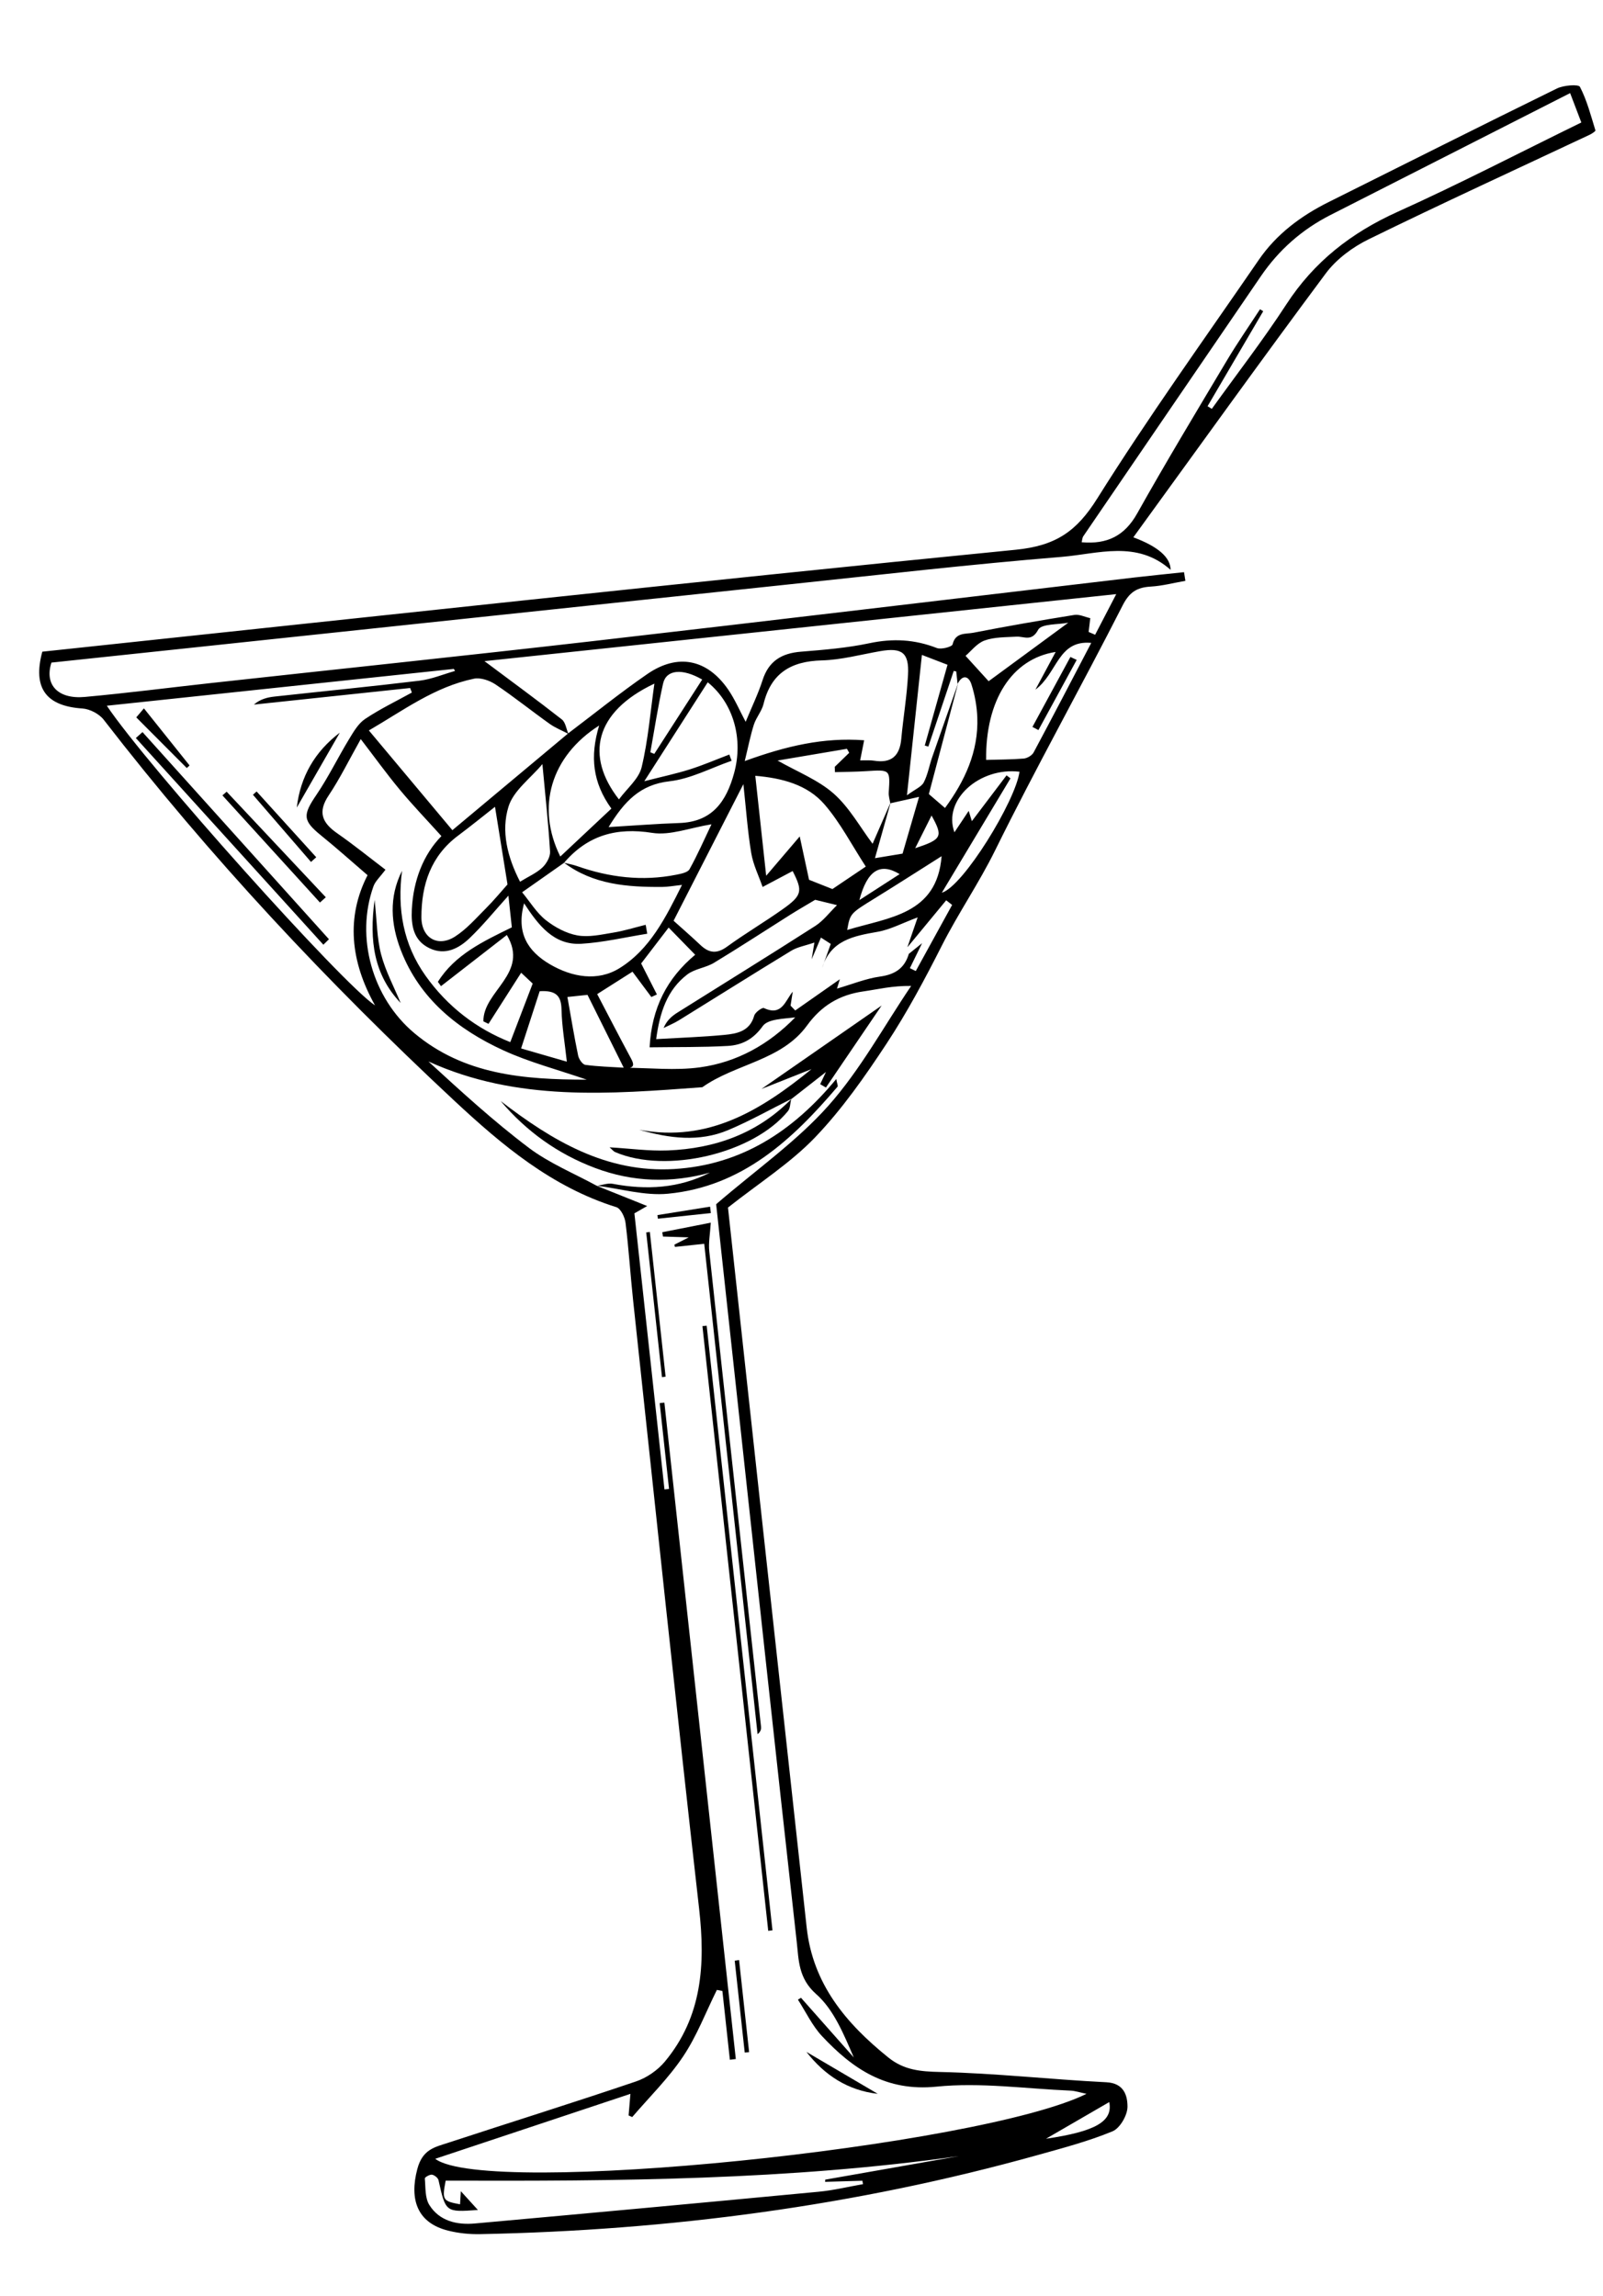 <svg xmlns="http://www.w3.org/2000/svg" width="229" height="328" viewBox="0 0 229 328" fill="none"><path d="M103.998 172.527C105.428 185.663 106.931 199.541 108.45 213.42C110.708 234.076 112.987 254.733 115.241 275.388C116.122 283.451 120.86 289.08 126.913 293.953C129.142 295.747 131.481 295.953 134.295 296.015C142.214 296.191 150.117 297.087 158.039 297.482C160.603 297.607 161.07 299.43 161.071 300.978C161.07 302.193 159.995 304.058 158.917 304.5C155.474 305.914 151.837 306.88 148.235 307.885C122.207 315.152 95.626 318.643 68.62 319.182C67.084 319.214 65.496 319.056 64.009 318.68C59.569 317.565 58.477 314.2 59.613 309.893C60.361 307.053 62.101 306.758 64.044 306.121C72.977 303.192 81.956 300.386 90.857 297.367C92.395 296.847 93.954 295.767 94.983 294.528C100.319 288.112 100.776 280.645 99.873 272.685C96.594 243.74 93.558 214.768 90.448 185.807C90.051 182.108 89.823 178.392 89.363 174.7C89.263 173.889 88.678 172.661 88.055 172.465C78.855 169.599 71.728 163.616 64.911 157.261C46.815 140.392 29.952 122.398 14.822 102.832C14.173 101.99 12.836 101.291 11.772 101.22C6.581 100.877 4.638 98.3 6.044 93.104C52.361 88.192 98.702 83.127 145.094 78.542C150.85 77.971 153.817 75.902 156.755 71.209C164.036 59.592 172.062 48.428 179.833 37.114C182.363 33.436 185.852 30.836 189.84 28.851C200.696 23.441 211.527 17.982 222.42 12.642C223.379 12.172 225.499 12.012 225.707 12.408C226.711 14.351 227.269 16.522 227.918 18.631C227.954 18.742 227.431 19.086 227.13 19.235C216.588 24.196 206 29.055 195.538 34.177C193.227 35.307 190.914 37.024 189.4 39.056C180.123 51.515 171.072 64.142 161.906 76.763C165.447 78.086 167.222 79.636 167.229 81.412C162.399 77.118 156.848 79.133 151.66 79.56C138.723 80.614 125.818 82.106 112.905 83.469C84.34 86.484 55.783 89.525 27.222 92.555C20.594 93.258 13.966 93.96 7.348 94.663C6.326 97.809 8.258 99.924 12.128 99.568C18.139 99.022 24.127 98.247 30.124 97.586C48.305 95.59 66.501 93.682 84.672 91.597C110.469 88.632 136.254 85.536 162.05 82.504C164.412 82.228 166.781 82 169.147 81.745C169.213 82.159 169.278 82.568 169.339 82.981C167.699 83.267 166.066 83.704 164.411 83.802C162.446 83.918 161.362 84.557 160.378 86.49C154.404 98.223 147.962 109.722 142.142 121.526C139.833 126.203 136.893 130.47 134.545 135.103C132.126 139.878 129.593 144.63 126.652 149.1C123.567 153.785 120.3 158.464 116.43 162.502C112.906 166.175 108.473 168.986 103.976 172.536L103.998 172.527ZM136.793 97.677L136.604 95.926C136.485 95.904 136.366 95.876 136.247 95.854C135.036 99.456 133.826 103.059 132.62 106.661C132.45 106.61 132.28 106.559 132.11 106.513C133.173 102.741 134.237 98.969 135.36 94.973C134.002 94.449 132.746 93.967 131.701 93.565C131.002 100.135 130.331 106.391 129.563 113.622C130.744 112.75 131.633 112.411 131.962 111.786C132.538 110.681 132.748 109.39 133.161 108.198C134.389 104.659 135.643 101.127 136.881 97.588C135.478 102.914 134.07 108.24 132.694 113.447C133.503 114.143 134.302 114.832 135.001 115.433C137.833 111.58 139.796 107.371 139.614 102.485C139.552 100.903 139.262 99.282 138.777 97.774C138.413 96.632 137.548 96.271 136.802 97.688L136.793 97.677ZM127.183 114.769C127.103 114.245 126.929 113.721 126.963 113.204C127.176 109.929 127.191 109.951 123.743 110.17C122.255 110.267 120.768 110.27 119.278 110.315C119.266 110.06 119.255 109.81 119.248 109.555C119.935 108.888 120.628 108.216 121.316 107.549C121.206 107.361 121.096 107.173 120.992 106.98C117.666 107.544 114.34 108.102 111.083 108.654C113.903 110.263 116.869 111.414 119.098 113.379C121.352 115.372 122.873 118.174 124.655 120.545C125.462 118.69 126.359 116.644 127.251 114.596C126.483 117.315 125.721 120.034 124.993 122.605C126.251 122.396 127.462 122.195 128.937 121.952C129.594 119.7 130.311 117.227 131.294 113.845C129.48 114.251 128.329 114.507 127.184 114.764L127.183 114.769ZM129.638 135.296C130.07 134.043 130.503 132.785 131.094 131.064C128.906 131.874 127.198 132.805 125.384 133.122C121.935 133.725 118.659 134.328 117.448 138.294C117.859 137.149 118.27 135.999 118.681 134.854C118.211 134.552 117.742 134.25 117.277 133.948C116.836 134.982 116.395 136.016 115.953 137.051C116.051 136.438 116.149 135.826 116.341 134.658C115.054 135.104 113.938 135.284 113.043 135.825C107.673 139.092 102.36 142.445 97.014 145.749C96.314 146.182 95.536 146.501 94.798 146.869C95.253 145.774 95.995 145.151 96.81 144.642C103.365 140.524 109.959 136.46 116.476 132.282C117.634 131.538 118.503 130.357 119.573 129.312C118.07 128.946 117.182 128.729 116.453 128.552C115.315 129.235 114.07 129.948 112.858 130.71C109.241 132.992 105.661 135.337 102.006 137.549C100.823 138.266 99.249 138.404 98.182 139.221C95.28 141.439 94.253 144.668 93.738 148.455C97.117 148.258 100.307 148.154 103.477 147.852C105.293 147.68 107.125 147.338 107.744 145.104C107.876 144.629 108.876 143.902 109.136 144.02C111.727 145.227 112.177 142.942 113.25 141.674C113.144 142.338 113.038 143.007 112.937 143.671C113.159 143.902 113.382 144.132 113.604 144.363C115.824 142.807 118.039 141.256 119.975 139.902C119.974 139.923 119.807 140.458 119.569 141.239C121.763 140.601 123.71 139.798 125.726 139.518C127.88 139.22 129.23 138.311 129.833 136.273C130.294 135.905 130.755 135.531 131.727 134.75C130.962 136.311 130.47 137.317 129.984 138.317C130.264 138.453 130.545 138.588 130.825 138.729C132.554 135.582 134.289 132.43 136.018 129.283C135.737 129.064 135.452 128.84 135.171 128.622C133.332 130.849 131.493 133.07 129.658 135.297L129.638 135.296ZM89.144 152.623C87.439 149.192 85.733 145.766 83.929 142.132L81.058 142.436C81.578 145.337 82.024 148.084 82.591 150.806C82.699 151.316 83.211 152.072 83.616 152.131C85.46 152.382 87.333 152.426 89.201 152.543C92.798 152.556 96.456 152.972 99.987 152.488C105.281 151.761 109.84 149.217 113.606 145.345C111.939 145.566 109.698 145.558 108.952 146.606C107.609 148.487 105.991 149.314 103.973 149.428C100.291 149.633 96.586 149.573 92.802 149.627C93.099 143.969 95.308 139.743 99.311 136.403C98.03 135.089 96.793 133.819 95.521 132.521C94.038 134.457 92.681 136.228 91.594 137.646C92.447 139.32 93.144 140.694 93.845 142.074C93.582 142.194 93.313 142.319 93.05 142.439C92.159 141.246 91.269 140.053 90.355 138.822C88.616 139.922 87.116 140.876 85.312 142.024C86.895 145.043 88.379 147.937 89.918 150.798C90.458 151.8 91.031 152.684 89.144 152.623ZM80.59 123.258C78.626 124.637 76.662 126.02 74.589 127.476C75.735 128.865 76.648 130.402 77.96 131.443C79.253 132.467 80.884 133.349 82.486 133.638C84.113 133.933 85.896 133.52 87.588 133.243C89.158 132.99 90.688 132.506 92.239 132.122C92.314 132.546 92.39 132.971 92.465 133.396C89.326 133.898 86.199 134.644 83.041 134.833C79.121 135.066 76.923 132.189 74.871 129.055C73.702 133.303 75.427 135.925 78.564 137.766C81.731 139.618 85.372 140.246 88.476 138.336C92.818 135.66 95.082 131.131 97.429 126.425C96.191 126.557 95.386 126.713 94.574 126.714C89.618 126.743 84.753 126.383 80.584 123.258C81.188 123.412 81.811 123.515 82.396 123.72C87.032 125.355 91.764 125.936 96.622 124.966C97.289 124.833 98.237 124.653 98.499 124.19C99.642 122.142 100.582 119.978 101.64 117.764C98.516 118.272 95.73 119.39 93.186 118.991C88.028 118.172 83.939 119.347 80.59 123.253L80.59 123.258ZM81.139 104.798C84.904 101.954 88.582 98.98 92.463 96.304C96.84 93.287 101.047 94.171 104.04 98.537C104.992 99.926 105.657 101.501 106.523 103.123C107.386 101.023 108.305 99.138 108.941 97.165C109.813 94.447 111.653 93.326 114.42 93.105C117.697 92.84 121.007 92.571 124.214 91.892C127.553 91.184 130.665 91.345 133.831 92.58C134.456 92.823 136.004 92.408 136.086 92.059C136.495 90.302 137.97 90.609 139.035 90.4C143.833 89.463 148.651 88.626 153.482 87.853C154.2 87.738 155.004 88.152 155.754 88.314C155.673 89.005 155.595 89.645 155.516 90.284C155.828 90.416 156.14 90.554 156.447 90.685C157.476 88.703 158.505 86.721 159.464 84.88C129.243 88.086 99.28 91.266 69.212 94.454C73.15 97.4 76.75 100.03 80.259 102.78C80.79 103.194 80.898 104.146 81.199 104.843C80.304 104.371 79.336 103.994 78.521 103.413C75.924 101.562 73.43 99.555 70.782 97.779C69.935 97.212 68.64 96.769 67.697 96.965C62.069 98.134 57.56 101.533 52.697 104.356C56.741 109.193 60.561 113.746 64.626 118.605C70.449 113.733 75.799 109.266 81.149 104.793L81.139 104.798ZM85.244 169.423L85.162 169.377C87.472 170.303 89.786 171.229 92.453 172.3C91.527 172.834 90.91 173.183 90.629 173.344C92.08 186.668 93.499 199.721 94.923 212.779C95.139 212.76 95.355 212.736 95.576 212.717L94.242 200.459C94.463 200.435 94.69 200.412 94.911 200.388C98.315 231.645 101.718 262.908 105.116 294.165C104.831 294.201 104.552 294.237 104.267 294.267C103.909 290.991 103.556 287.72 103.198 284.444C102.934 284.392 102.675 284.341 102.411 284.29C100.826 287.482 99.549 290.872 97.58 293.808C95.502 296.915 92.768 299.594 90.316 302.456C90.142 302.379 89.969 302.301 89.8 302.224C89.879 301.299 89.958 300.374 90.06 299.139C80.788 302.225 71.633 305.271 62.174 308.419C69.488 313.966 139.881 306.713 155.216 299.138C154.305 298.951 153.617 298.71 152.917 298.68C146.533 298.41 140.077 297.476 133.788 298.11C126.588 298.837 121.82 295.574 117.446 290.911C116.034 289.407 115.125 287.439 113.989 285.682C114.136 285.592 114.282 285.506 114.428 285.416C116.942 288.26 119.457 291.098 121.971 293.941C120.522 290.603 119.123 287.122 116.6 284.891C114.047 282.637 114.111 280.044 113.82 277.442C110.731 249.764 107.747 222.072 104.737 194.384C103.892 186.604 103.042 178.823 102.308 172.041C108.079 167.068 113.833 163.05 118.355 157.953C122.926 152.808 126.276 146.601 130.164 140.856C127.453 140.821 125.418 141.339 123.348 141.636C119.932 142.122 117.357 143.663 115.294 146.505C111.64 151.542 105.076 151.957 100.333 155.327C87.117 156.298 73.893 157.425 61.199 151.644C65.852 155.912 70.52 160.192 75.556 163.99C78.484 166.197 82.005 167.634 85.26 169.413L85.244 169.423ZM65.001 95.85C64.943 95.754 64.891 95.662 64.834 95.566C48.395 97.308 31.957 99.051 15.261 100.826C20.999 109.399 49.009 140.678 53.575 143.633C50.033 137.314 49.44 131.007 52.508 125.034C50.162 123.02 48.08 121.146 45.907 119.392C43.233 117.23 43.225 116.461 45.214 113.537C46.935 110.997 48.282 108.207 49.877 105.582C50.513 104.538 51.188 103.361 52.162 102.711C54.28 101.294 56.6 100.18 58.839 98.942C58.757 98.725 58.67 98.512 58.588 98.294C51.148 99.085 43.709 99.872 36.27 100.663C37.189 99.874 38.204 99.625 39.236 99.513C46.14 98.753 53.054 98.083 59.946 97.245C61.665 97.036 63.319 96.331 65.006 95.856L65.001 95.85ZM69.789 146.275C69.544 146.158 69.3 146.035 69.055 145.917C68.999 141.567 75.666 139.091 72.408 133.578C69.258 136.026 66.129 138.459 63 140.888C62.85 140.682 62.699 140.476 62.554 140.271C64.99 136.38 69.009 134.5 73.12 132.486C72.969 131.096 72.81 129.654 72.629 127.961C70.633 130.174 68.983 132.214 67.099 134.018C65.548 135.503 63.599 136.534 61.376 135.478C59.046 134.374 58.719 132.201 58.834 129.917C59.045 125.749 60.496 122.067 63.059 119.45C60.931 117.091 58.934 115.014 57.101 112.807C55.214 110.534 53.487 108.135 51.537 105.593C49.835 108.623 48.56 111.235 46.958 113.631C45.355 116.022 46.017 117.55 48.173 119.049C50.54 120.695 52.788 122.521 55.067 124.25C54.3 125.286 53.623 125.876 53.355 126.619C50.747 133.891 53.179 142.572 59.208 147.615C66.301 153.549 74.797 154.241 83.82 154.246C79.634 152.803 75.635 151.765 71.945 150.075C65.392 147.074 59.944 142.692 57.265 135.758C55.832 132.041 55.523 128.181 57.435 124.406C56.733 129.834 57.591 134.899 60.796 139.407C63.947 143.845 68.109 146.99 72.898 148.883C74.024 145.94 75.014 143.354 76.098 140.518C75.785 140.219 75.218 139.689 74.452 138.97C72.837 141.5 71.313 143.885 69.789 146.27L69.789 146.275ZM224.299 13.304C212.629 19.239 201.341 24.973 190.064 30.718C185.998 32.786 182.689 35.709 180.124 39.462C171.668 51.843 163.207 64.218 154.761 76.605C154.601 76.84 154.598 77.183 154.524 77.469C158.192 77.792 160.662 76.541 162.445 73.371C166.572 66.01 170.933 58.775 175.258 51.523C176.746 49.022 178.412 46.624 180.002 44.181C180.153 44.278 180.305 44.374 180.457 44.466C177.806 48.989 175.16 53.512 172.509 58.034C172.711 58.16 172.914 58.286 173.116 58.411C176.683 53.443 180.436 48.599 183.765 43.481C187.72 37.392 193.041 33.245 199.658 30.262C208.446 26.297 217.015 21.847 225.904 17.498C225.362 16.076 224.892 14.849 224.305 13.305L224.299 13.304ZM68.262 315.729C63.65 316.063 63.666 316.059 62.644 311.473C62.569 311.141 62.058 310.738 61.705 310.687C61.382 310.643 60.678 311.06 60.689 311.226C60.805 312.51 60.699 314 61.332 315.012C62.777 317.322 65.274 317.89 67.843 317.658C84.208 316.186 100.57 314.677 116.929 313.127C119.061 312.927 121.164 312.413 123.285 312.041C123.258 311.878 123.225 311.715 123.198 311.553C121.42 311.607 119.647 311.657 117.868 311.711C117.874 311.608 117.886 311.499 117.897 311.396C124.255 310.278 130.619 309.156 136.977 308.038C112.635 311.475 88.155 311.618 63.667 311.541C63.138 314.295 63.233 314.461 65.721 314.92C65.754 314.345 65.786 313.77 65.833 313.046C66.685 313.988 67.395 314.766 68.267 315.724L68.262 315.729ZM122.883 108.63C123.746 108.643 124.304 108.587 124.839 108.674C127.34 109.082 128.538 107.997 128.756 105.548C129.035 102.49 129.559 99.451 129.718 96.386C129.887 93.243 128.84 92.488 125.762 93.024C122.98 93.509 120.197 94.275 117.402 94.349C112.975 94.466 110.143 96.189 109.077 100.574C108.824 101.603 108.03 102.493 107.699 103.517C107.209 105.047 106.903 106.64 106.392 108.729C112.359 106.561 117.656 105.331 123.45 105.76C123.221 106.915 123.068 107.675 122.878 108.63L122.883 108.63ZM101.105 97.476C98.139 102.1 95.277 106.569 92.046 111.609C94.597 110.955 96.601 110.534 98.547 109.918C100.462 109.311 102.309 108.512 104.188 107.799C104.296 108.096 104.405 108.393 104.514 108.69C101.565 109.711 98.674 111.275 95.649 111.617C91.469 112.085 89.208 114.459 86.944 118.163C90.533 117.952 93.769 117.689 97.006 117.583C101.738 117.437 103.757 114.525 104.875 110.445C106.197 105.628 104.829 100.488 101.105 97.476ZM106.199 112.026C102.703 118.874 99.497 125.14 96.226 131.544C97.506 132.697 98.809 133.825 100.056 135.007C101.278 136.168 102.396 136.309 103.849 135.255C106.416 133.391 109.164 131.767 111.756 129.936C114.62 127.913 114.701 127.321 113.236 124.443C111.811 125.198 110.375 125.958 108.944 126.717C108.386 125.107 107.596 123.53 107.319 121.873C106.808 118.801 106.593 115.678 106.198 112.031L106.199 112.026ZM114.246 119.5C114.829 122.218 115.256 124.19 115.579 125.693C116.783 126.172 117.674 126.524 118.918 127.016C120.095 126.221 121.712 125.134 123.684 123.803C121.676 120.718 120.055 117.551 117.795 114.935C115.334 112.084 111.705 111.161 107.9 110.835L109.454 125.116C111.148 123.13 112.383 121.684 114.246 119.5ZM70.718 115.26C69.019 116.596 67.267 118.018 65.462 119.369C61.53 122.302 60.207 126.402 60.2 131.033C60.199 133.988 62.528 135.383 65.001 133.805C66.648 132.751 67.993 131.202 69.393 129.797C70.587 128.603 71.661 127.293 72.5 126.354C71.905 122.644 71.325 119.049 70.713 115.254L70.718 115.26ZM150.803 93.142C144.51 94.118 140.776 100.09 140.875 108.565C142.669 108.511 144.465 108.52 146.248 108.373C146.748 108.328 147.426 107.931 147.66 107.498C150.432 102.322 153.137 97.118 155.893 91.848C151.127 91.4 151.081 96.164 147.914 98.528C149.097 96.327 149.918 94.795 150.808 93.142L150.803 93.142ZM85.593 103.65C78.675 108.064 76.554 115.322 80.043 122.37C82.533 120.035 84.939 117.778 87.341 115.521C84.672 111.817 84.25 108.091 85.593 103.65ZM93.485 97.665C84.879 101.734 83.613 108.055 88.421 114.207C89.579 112.632 91.264 111.274 91.663 109.609C92.597 105.705 92.917 101.652 93.485 97.66L93.485 97.665ZM77.486 109.165C75.8 111.187 73.348 112.948 72.641 115.245C71.562 118.735 72.477 122.448 74.292 125.968C75.519 125.213 76.641 124.731 77.476 123.948C78.063 123.395 78.626 122.419 78.581 121.664C78.341 117.683 77.908 113.712 77.486 109.165ZM134.552 127.538C137.621 126.612 145.087 114.413 145.644 110.254C139.948 109.571 134.654 114.25 136.348 118.906C137.08 117.81 137.693 116.884 138.386 115.849C138.545 116.367 138.664 116.758 138.837 117.318C140.598 114.993 142.195 112.883 143.792 110.772C143.977 110.912 144.168 111.058 144.354 111.199C141.166 116.506 137.983 121.818 134.552 127.532L134.552 127.538ZM134.519 122.317C131.412 124.279 128.216 126.335 124.981 128.332C121.464 130.505 121.449 130.483 121.026 132.863C126.952 131.051 133.86 130.681 134.514 122.317L134.519 122.317ZM152.617 88.961C151.203 89.249 148.782 89.091 148.313 89.967C147.364 91.736 146.312 90.892 145.198 90.958C143.669 91.048 142.054 91.002 140.658 91.505C139.546 91.909 138.701 93.049 137.936 93.697C139.543 95.46 140.627 96.654 141.233 97.322C144.933 94.599 148.693 91.838 152.618 88.956L152.617 88.961ZM74.438 149.786C76.906 150.498 78.951 151.092 80.976 151.675C80.688 149.015 80.269 146.628 80.217 144.232C80.175 142.292 79.463 141.468 77.099 141.608C76.266 144.173 75.416 146.788 74.444 149.786L74.438 149.786ZM100.315 97.084C97.466 95.436 95.175 95.664 94.727 97.653C93.997 100.899 93.5 104.199 92.905 107.473C93.094 107.551 93.279 107.629 93.468 107.707C95.749 104.166 98.029 100.63 100.315 97.084ZM158.464 300.315C155.415 302.084 152.426 303.814 149.425 305.554C156.433 304.525 159.023 303.104 158.464 300.315ZM122.766 128.595C124.952 127.183 126.637 126.095 128.518 124.883C125.704 123.17 123.881 124.38 122.766 128.595ZM133.08 116.512C132.312 118.042 131.644 119.38 130.74 121.182C134.583 119.906 134.746 119.541 133.08 116.512Z" fill="black"></path><path d="M85.244 169.423C86.015 169.311 86.824 168.988 87.549 169.128C92.341 170.04 96.98 169.785 101.423 167.53C95.88 169.053 90.416 168.892 85.033 166.872C79.685 164.864 75.213 161.644 71.523 157.3C78.858 162.942 86.6 167.594 96.3 167.015C105.869 166.439 113.285 161.637 119.467 154.153C119.59 154.835 119.735 155.14 119.651 155.244C113.184 162.857 105.991 169.53 95.418 170.543C92.074 170.861 88.594 169.811 85.168 169.382C85.162 169.382 85.243 169.428 85.243 169.428L85.244 169.423Z" fill="black"></path><path d="M109.747 275.849C106.612 247.053 103.477 218.256 100.347 189.46C100.547 189.441 100.747 189.416 100.953 189.396C104.088 218.193 107.223 246.989 110.353 275.78L109.747 275.849Z" fill="black"></path><path d="M100.598 177.697L96.42 178.14C96.394 178.034 96.369 177.929 96.344 177.818C96.888 177.543 97.433 177.263 98.393 176.777C96.82 176.729 95.764 176.695 94.708 176.661C94.678 176.456 94.642 176.247 94.612 176.043C96.98 175.575 99.347 175.108 101.54 174.677C101.452 176.214 101.188 177.539 101.33 178.814C103.765 201.427 106.247 224.038 108.714 246.653C108.751 247.003 108.71 247.359 108.226 247.757C105.7 224.537 103.174 201.321 100.603 177.698L100.598 177.697Z" fill="black"></path><path d="M113.063 156.992C110.05 158.493 107.106 160.158 104.011 161.457C99.874 163.194 95.607 162.634 91.32 161.403C101.236 163.272 108.779 158.555 115.934 152.737C113.293 153.786 110.651 154.835 108.781 155.575C113.983 151.966 119.741 147.969 125.946 143.659C123.145 147.778 120.567 151.573 117.989 155.373C117.715 155.212 117.441 155.051 117.168 154.895C117.358 154.495 117.549 154.091 117.995 153.15C116.054 154.67 114.536 155.861 113.013 157.047L113.052 156.992L113.063 156.992Z" fill="black"></path><path d="M113.023 157.047C112.881 157.616 112.903 158.318 112.571 158.73C107.632 164.815 95.179 167.746 87.865 164.587C87.635 164.486 87.466 164.248 87.081 163.914C89.989 164.08 92.69 164.462 95.372 164.361C102.148 164.097 108.204 161.94 113.057 157.008C113.068 156.998 113.028 157.048 113.028 157.048L113.023 157.047Z" fill="black"></path><path d="M94.569 196.744C93.82 189.852 93.071 182.96 92.317 176.068C92.491 176.046 92.66 176.025 92.834 176.004C93.583 182.896 94.332 189.788 95.086 196.68C94.912 196.701 94.743 196.723 94.569 196.744Z" fill="black"></path><path d="M105.582 280.021C106.06 284.405 106.538 288.794 107.016 293.178C106.805 293.197 106.6 293.222 106.389 293.241L104.959 280.115L105.582 280.021Z" fill="black"></path><path d="M115.203 293.145C118.598 295.141 121.998 297.141 125.393 299.137C121.1 298.648 117.799 296.476 115.203 293.145Z" fill="black"></path><path d="M93.924 173.594C96.43 173.191 98.934 172.794 101.44 172.391C101.475 172.695 101.515 173.003 101.55 173.306L93.984 174.111C93.962 173.939 93.946 173.766 93.924 173.599L93.924 173.594Z" fill="black"></path><path d="M46.197 134.972C37.269 125.126 28.341 115.286 19.407 105.44C19.722 105.157 20.042 104.874 20.357 104.591C29.236 114.454 38.111 124.323 46.991 134.186C46.725 134.446 46.458 134.711 46.192 134.971L46.197 134.972Z" fill="black"></path><path d="M32.377 113.106C37.097 118.132 41.817 123.157 46.542 128.188C46.266 128.437 45.984 128.691 45.708 128.94C41.066 123.836 36.423 118.737 31.776 113.633C31.974 113.457 32.178 113.282 32.377 113.106Z" fill="black"></path><path d="M48.547 104.67C46.495 108.24 44.449 111.805 42.397 115.375C42.917 110.929 44.989 107.37 48.547 104.67Z" fill="black"></path><path d="M26.678 109.723C24.285 107.328 21.898 104.928 19.466 102.489C20.055 101.796 20.482 101.295 20.56 101.201C22.721 103.905 24.901 106.631 27.081 109.357C26.949 109.479 26.816 109.601 26.683 109.724L26.678 109.723Z" fill="black"></path><path d="M44.426 123.14C41.66 119.939 38.899 116.744 36.133 113.543C36.304 113.387 36.481 113.231 36.657 113.075C39.495 116.207 42.338 119.339 45.176 122.471C44.928 122.696 44.679 122.915 44.431 123.14L44.426 123.14Z" fill="black"></path><path d="M57.239 143.296C53.43 139.283 52.722 134.424 53.517 128.56C53.843 131.57 53.839 134.031 54.441 136.334C55.069 138.733 56.281 140.983 57.239 143.296Z" fill="black"></path><path d="M153.812 94.279C151.988 97.618 150.164 100.957 148.345 104.301C148.06 104.15 147.775 104.004 147.49 103.853C149.298 100.523 151.106 97.189 152.914 93.859C153.215 94.001 153.516 94.143 153.817 94.279L153.812 94.279Z" fill="black"></path></svg>